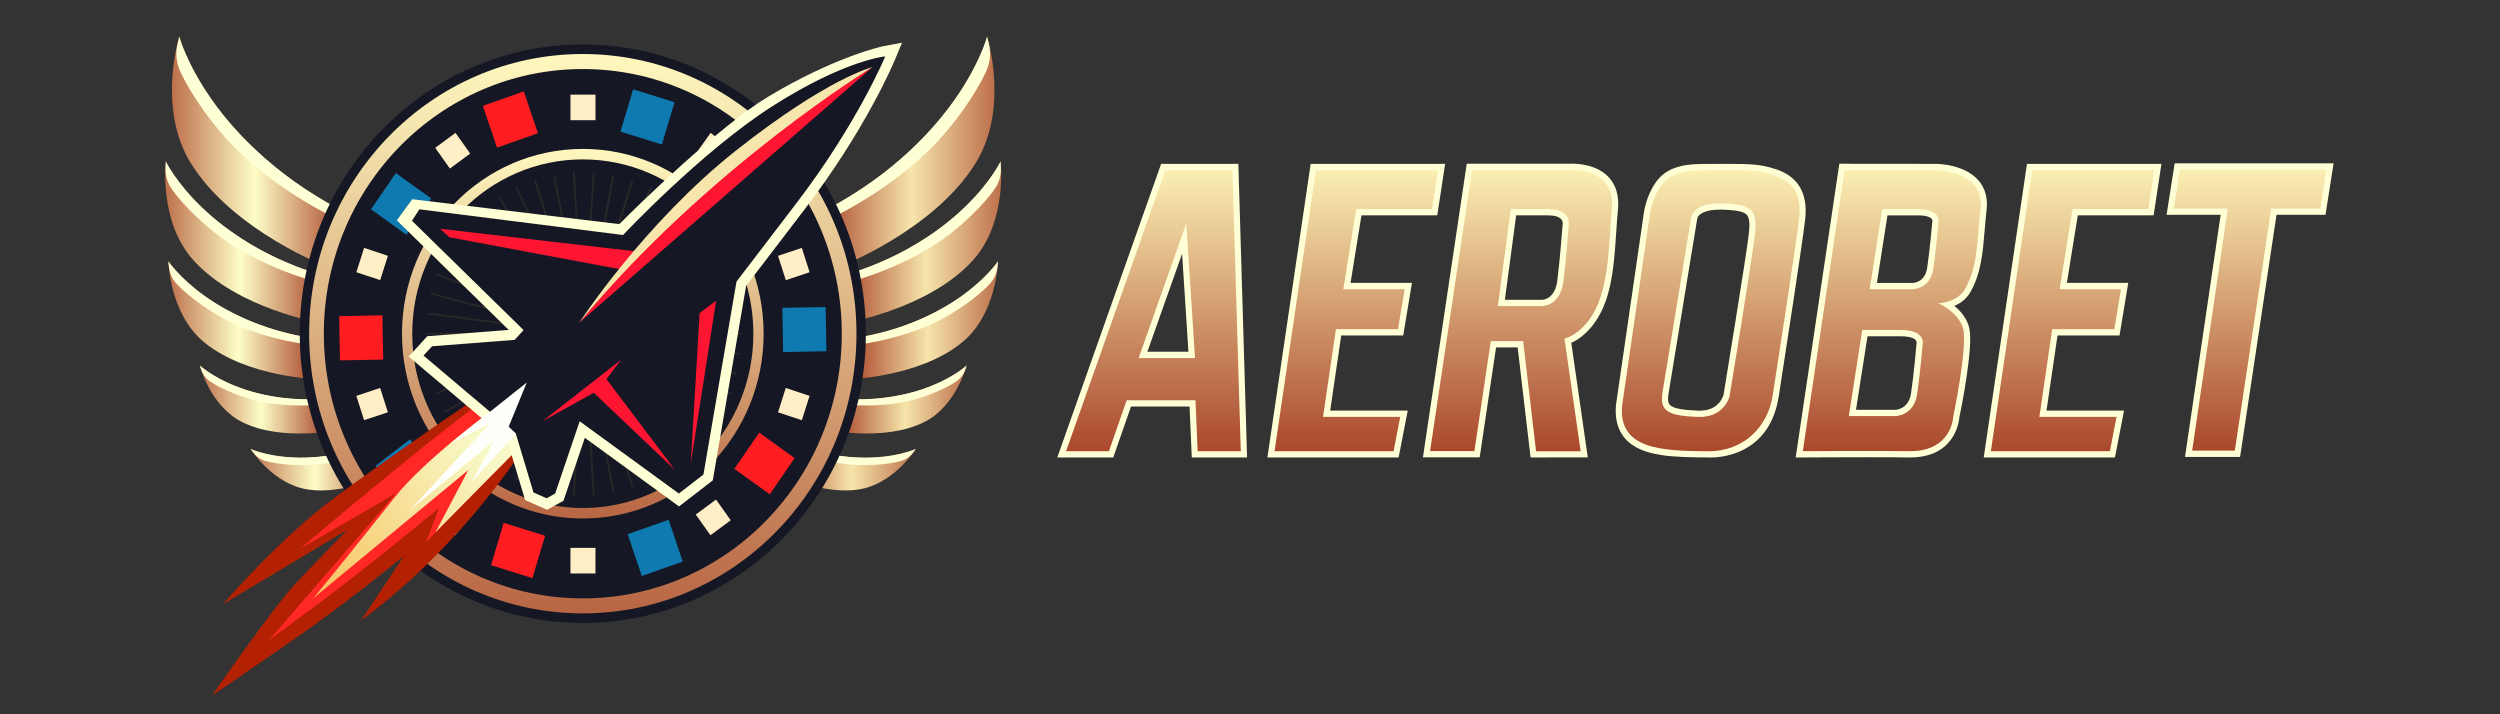 <?xml version="1.0" encoding="utf-8"?>
<svg width="560" height="160" viewBox="0 0 560 160" fill="none" xmlns="http://www.w3.org/2000/svg">
<rect x="0" y="0" width="560" height="160" fill="#333333" stroke="none"/>
<g clip-path="url(#clip0_3003_436)">
<path d="M73.705 59.953C73.705 59.953 52.14 51.83 42.686 36.465C35.119 24.169 40.162 8.19 40.162 8.19C40.162 8.19 43.35 22.155 61.006 36.916C72.234 46.303 83.544 50.382 83.544 50.382L76.034 59.953H73.705Z" fill="url(#paint0_linear_3003_436)"/>
<path d="M76.267 49.443C76.267 49.443 62.071 43.074 51.66 32.103C45.422 25.526 40.967 17.878 40.001 15.013C39.444 13.37 39.359 11.6 39.756 9.911L40.16 8.19C40.16 8.19 46.649 32.581 79.264 48.543C112.8 64.958 76.267 49.443 76.267 49.443Z" fill="#FFFFD6"/>
<path d="M71.764 72.326C71.764 72.326 53.281 69.206 43.404 58.387C35.504 49.731 37.141 36.149 37.141 36.149C37.141 36.149 41.787 46.828 58.14 55.876C68.538 61.628 78.202 63.122 78.202 63.122L73.629 71.963L71.764 72.326Z" fill="url(#paint1_linear_3003_436)"/>
<path d="M72.237 63.512C72.237 63.512 59.917 60.641 49.938 53.489C43.954 49.202 39.241 43.779 38.037 41.638C37.344 40.41 37.014 39.007 37.077 37.591L37.144 36.149C37.144 36.149 45.997 54.659 74.503 62.323C103.813 70.206 72.237 63.512 72.237 63.512Z" fill="#FFFFD6"/>
<path d="M71.515 84.968C71.515 84.968 55.416 84.627 45.717 76.66C37.957 70.285 37.721 58.524 37.721 58.524C37.721 58.524 42.956 67.03 57.952 72.678C67.489 76.27 75.888 76.329 75.888 76.329L73.057 84.422L71.515 84.965V84.968Z" fill="url(#paint2_linear_3003_436)"/>
<path d="M70.858 77.41C70.858 77.41 60.033 76.51 50.684 71.675C45.081 68.778 40.423 64.75 39.142 63.081C38.408 62.123 37.953 60.97 37.839 59.759L37.721 58.524C37.721 58.524 47.474 73.162 72.643 76.114C98.525 79.151 70.858 77.41 70.858 77.41Z" fill="#FFFFD6"/>
<path d="M76.276 96.22C76.276 96.22 63.511 99.046 54.39 94.622C47.09 91.082 44.742 81.849 44.742 81.849C44.742 81.849 50.437 87.555 63.31 89.13C71.497 90.134 78.139 88.565 78.139 88.565L77.392 95.496L76.276 96.22Z" fill="url(#paint3_linear_3003_436)"/>
<path d="M74.37 90.381C74.37 90.381 65.662 91.751 57.393 89.731C52.439 88.52 48.018 86.24 46.703 85.168C45.946 84.555 45.377 83.73 45.063 82.797L44.742 81.846C44.742 81.846 55.13 91.524 75.539 89.014C96.523 86.435 74.37 90.381 74.37 90.381Z" fill="#FFFFD6"/>
<path d="M90.46 104.321C90.46 104.321 79.162 111.021 69.152 109.676C61.144 108.601 56.129 100.55 56.129 100.55C56.129 100.55 63.266 104.191 75.991 101.644C84.082 100.027 89.929 96.448 89.929 96.448L91.305 103.278L90.46 104.321Z" fill="url(#paint4_linear_3003_436)"/>
<path d="M86.888 99.364C86.888 99.364 79.013 103.405 70.537 104.08C65.459 104.486 60.568 103.704 58.992 103.1C58.086 102.752 57.298 102.148 56.72 101.359L56.129 100.553C56.129 100.553 68.926 106.497 87.59 97.698C106.781 88.65 86.888 99.368 86.888 99.368V99.364Z" fill="#FFFFD6"/>
<path d="M187.57 59.953C187.57 59.953 209.135 51.83 218.59 36.465C226.156 24.169 221.113 8.19 221.113 8.19C221.113 8.19 217.925 22.155 200.269 36.916C189.042 46.303 177.731 50.382 177.731 50.382L185.241 59.953H187.57Z" fill="url(#paint5_linear_3003_436)"/>
<path d="M185.008 49.443C185.008 49.443 199.204 43.074 209.615 32.103C215.853 25.526 220.309 17.878 221.275 15.013C221.831 13.37 221.917 11.6 221.519 9.911L221.116 8.19C221.116 8.19 214.626 32.581 182.012 48.543C148.475 64.958 185.008 49.443 185.008 49.443Z" fill="#FFFFD6"/>
<path d="M189.512 72.326C189.512 72.326 207.994 69.206 217.871 58.387C225.772 49.731 224.135 36.149 224.135 36.149C224.135 36.149 219.489 46.828 203.135 55.876C192.737 61.628 183.073 63.122 183.073 63.122L187.646 71.963L189.512 72.326Z" fill="url(#paint6_linear_3003_436)"/>
<path d="M189.038 63.512C189.038 63.512 201.359 60.641 211.338 53.489C217.321 49.202 222.034 43.779 223.239 41.638C223.932 40.41 224.262 39.007 224.198 37.591L224.132 36.149C224.132 36.149 215.278 54.659 186.772 62.323C157.462 70.206 189.038 63.512 189.038 63.512Z" fill="#FFFFD6"/>
<path d="M189.76 84.968C189.76 84.968 205.859 84.627 215.558 76.66C223.319 70.285 223.554 58.524 223.554 58.524C223.554 58.524 218.32 67.03 203.323 72.678C193.786 76.27 185.387 76.329 185.387 76.329L188.219 84.422L189.76 84.965V84.968Z" fill="url(#paint7_linear_3003_436)"/>
<path d="M190.418 77.41C190.418 77.41 201.242 76.51 210.591 71.675C216.194 68.778 220.853 64.75 222.133 63.081C222.868 62.123 223.322 60.97 223.436 59.759L223.554 58.524C223.554 58.524 213.801 73.162 188.632 76.114C162.751 79.151 190.418 77.41 190.418 77.41Z" fill="#FFFFD6"/>
<path d="M184.999 96.22C184.999 96.22 197.765 99.046 206.885 94.622C214.185 91.082 216.534 81.849 216.534 81.849C216.534 81.849 210.839 87.555 197.965 89.13C189.779 90.134 183.137 88.565 183.137 88.565L183.884 95.496L184.999 96.22Z" fill="url(#paint8_linear_3003_436)"/>
<path d="M186.906 90.381C186.906 90.381 195.613 91.751 203.882 89.731C208.837 88.52 213.257 86.24 214.573 85.168C215.329 84.555 215.898 83.73 216.213 82.797L216.534 81.846C216.534 81.846 206.145 91.524 185.737 89.014C164.753 86.435 186.906 90.381 186.906 90.381Z" fill="#FFFFD6"/>
<path d="M170.816 104.321C170.816 104.321 182.113 111.021 192.124 109.676C200.132 108.601 205.147 100.55 205.147 100.55C205.147 100.55 198.009 104.191 185.285 101.644C177.194 100.027 171.346 96.448 171.346 96.448L169.97 103.278L170.816 104.321Z" fill="url(#paint9_linear_3003_436)"/>
<path d="M174.388 99.364C174.388 99.364 182.262 103.405 190.738 104.08C195.816 104.486 200.707 103.704 202.283 103.1C203.189 102.752 203.977 102.148 204.556 101.359L205.147 100.553C205.147 100.553 192.349 106.497 173.685 97.698C154.494 88.65 174.388 99.368 174.388 99.368V99.364Z" fill="#FFFFD6"/>
<path d="M130.549 139.546C165.565 139.546 193.951 110.536 193.951 74.75C193.951 38.963 165.565 9.953 130.549 9.953C95.533 9.953 67.147 38.963 67.147 74.75C67.147 110.536 95.533 139.546 130.549 139.546Z" fill="#151724"/>
<path d="M130.549 137.4C164.405 137.4 191.851 109.351 191.851 74.75C191.851 40.149 164.405 12.1 130.549 12.1C96.692 12.1 69.247 40.149 69.247 74.75C69.247 109.351 96.692 137.4 130.549 137.4Z" fill="url(#paint10_linear_3003_436)"/>
<path d="M130.548 134.036C162.586 134.036 188.558 107.493 188.558 74.75C188.558 42.008 162.586 15.465 130.548 15.465C98.511 15.465 72.539 42.008 72.539 74.75C72.539 107.493 98.511 134.036 130.548 134.036Z" fill="#151724"/>
<path d="M130.549 116.143C152.918 116.143 171.051 97.611 171.051 74.75C171.051 51.889 152.918 33.357 130.549 33.357C108.18 33.357 90.046 51.889 90.046 74.75C90.046 97.611 108.18 116.143 130.549 116.143Z" fill="url(#paint11_linear_3003_436)"/>
<path d="M130.548 113.795C151.648 113.795 168.753 96.314 168.753 74.75C168.753 53.186 151.648 35.705 130.548 35.705C109.448 35.705 92.344 53.186 92.344 74.75C92.344 96.314 109.448 113.795 130.548 113.795Z" fill="#151724"/>
<path d="M135.395 69.796H125.703V79.702H135.395V69.796Z" fill="#151724"/>
<path d="M172.435 110.719L177.996 102.605L170.057 96.922L164.496 105.035L172.435 110.719Z" fill="#FF1D21"/>
<path d="M109.999 126.603L119.27 129.491L122.096 120.015L112.824 117.127L109.999 126.603Z" fill="#FF1D21"/>
<path d="M143.769 129.024L152.932 125.793L149.77 116.429L140.607 119.66L143.769 129.024Z" fill="#0F7AAF"/>
<path d="M185.118 78.68L184.943 68.776L175.252 68.956L175.427 78.86L185.118 78.68Z" fill="#0F7AAF"/>
<path d="M84.116 104.363L89.963 112.263L97.693 106.288L91.846 98.388L84.116 104.363Z" fill="#0F7AAF"/>
<path d="M88.661 38.776L83.101 46.889L91.039 52.572L96.6 44.459L88.661 38.776Z" fill="#0F7AAF"/>
<path d="M151.092 22.896L141.82 20.009L138.995 29.484L148.266 32.372L151.092 22.896Z" fill="#0F7AAF"/>
<path d="M117.331 20.474L108.168 23.705L111.33 33.069L120.493 29.837L117.331 20.474Z" fill="#FF1D21"/>
<path d="M75.97 70.821L76.146 80.725L85.837 80.545L85.661 70.641L75.97 70.821Z" fill="#FF1D21"/>
<path d="M176.98 45.131L171.133 37.23L163.403 43.205L169.249 51.106L176.98 45.131Z" fill="#145789" stroke="#2839B5" stroke-miterlimit="10"/>
<path d="M159.143 119.899L163.682 116.537L160.391 111.898L155.853 115.261L159.143 119.899Z" fill="#FFEEC6"/>
<path d="M97.465 116.517L102 119.885L105.296 115.251L100.761 111.883L97.465 116.517Z" fill="#FFEEC6"/>
<path d="M127.778 128.457L133.384 128.458L133.385 122.729L127.779 122.728L127.778 128.457Z" fill="#FFEEC6"/>
<path d="M179.608 94.125L181.342 88.677L176.011 86.905L174.277 92.354L179.608 94.125Z" fill="#FFEEC6"/>
<path d="M79.819 88.671L81.555 94.118L86.885 92.344L85.149 86.897L79.819 88.671Z" fill="#FFEEC6"/>
<path d="M102.029 29.756L97.49 33.119L100.78 37.757L105.319 34.395L102.029 29.756Z" fill="#FFEEC6"/>
<path d="M163.709 33.137L159.174 29.769L155.879 34.403L160.413 37.772L163.709 33.137Z" fill="#FFEEC6"/>
<path d="M133.387 21.196H127.781V26.925H133.387V21.196Z" fill="#FFEEC6"/>
<path d="M81.561 55.526L79.828 60.974L85.159 62.746L86.892 57.298L81.561 55.526Z" fill="#FFEEC6"/>
<path d="M181.349 60.982L179.613 55.534L174.283 57.309L176.019 62.756L181.349 60.982Z" fill="#FFEEC6"/>
<path d="M130.727 73.684C130.727 73.73 130.797 73.73 130.8 73.684L132.989 38.612L130.822 74.272L137.403 39.18L130.987 73.707C130.978 73.753 131.044 73.769 131.057 73.727L141.709 40.314L130.933 74.305L145.847 41.986L131.232 73.798C131.213 73.84 131.27 73.873 131.295 73.834L149.747 44.178L131.038 74.363L153.347 46.851L131.451 73.948C131.423 73.983 131.47 74.032 131.505 74L156.592 49.963L131.127 74.445L159.429 53.467L131.626 74.149C131.588 74.175 131.626 74.234 131.664 74.211L161.81 57.306L131.187 74.545L163.704 61.421L131.743 74.386C131.702 74.402 131.721 74.467 131.766 74.458L165.08 65.747L131.222 74.662L165.913 70.213L131.801 74.646C131.756 74.652 131.759 74.721 131.804 74.721L166.192 74.75L131.229 74.779L165.913 79.287L131.794 74.912C131.75 74.906 131.737 74.974 131.782 74.987L165.08 83.756L131.21 74.899L163.707 88.082L131.724 75.172C131.683 75.156 131.655 75.217 131.693 75.24L161.813 92.197L131.162 75.01L159.429 96.036L131.594 75.403C131.556 75.377 131.515 75.428 131.547 75.461L156.595 99.54L131.089 75.104L153.353 102.655L131.413 75.594C131.385 75.558 131.331 75.598 131.353 75.64L149.753 105.328L130.994 75.175L145.853 107.517L131.187 75.731C131.168 75.688 131.105 75.714 131.121 75.757L141.719 109.189L130.889 75.217L137.41 110.32L130.936 75.805C130.927 75.76 130.86 75.766 130.863 75.815L132.993 110.891L130.768 75.234L128.543 110.891L130.673 75.815C130.673 75.769 130.609 75.76 130.599 75.805L124.126 110.32L130.647 75.217L119.817 109.189L130.415 75.757C130.428 75.711 130.368 75.685 130.349 75.731L115.683 107.517L130.542 75.175L111.783 105.328L130.183 75.64C130.209 75.601 130.155 75.558 130.123 75.594L108.182 102.655L130.447 75.104L104.941 99.54L129.989 75.461C130.024 75.428 129.98 75.377 129.942 75.403L102.107 96.036L130.374 75.01L99.723 92.197L129.843 75.24C129.885 75.217 129.856 75.156 129.812 75.172L97.829 88.082L130.326 74.899L96.456 83.756L129.754 74.987C129.799 74.974 129.786 74.909 129.742 74.912L95.623 79.287L130.307 74.779L95.344 74.75L129.732 74.721C129.777 74.721 129.783 74.652 129.735 74.646L95.623 70.213L130.314 74.662L96.456 65.747L129.77 74.458C129.815 74.471 129.837 74.402 129.792 74.386L97.832 61.421L130.349 74.545L99.726 57.306L129.872 74.211C129.913 74.234 129.948 74.175 129.91 74.149L102.107 53.467L130.409 74.445L104.944 49.963L130.031 74C130.066 74.032 130.113 73.983 130.085 73.948L108.189 46.851L130.498 74.363L111.789 44.178L130.24 73.834C130.266 73.873 130.323 73.84 130.304 73.798L115.689 41.986L130.603 74.305L119.826 40.314L130.479 73.727C130.492 73.772 130.558 73.753 130.549 73.707L124.133 39.18L130.714 74.272L128.547 38.612L130.736 73.684H130.727Z" fill="#978769" stroke="#282828" stroke-width="0.4" stroke-miterlimit="10"/>
<path d="M80.862 139L90.466 124.528C90.466 124.528 78.435 134.531 64.807 143.947C53.526 151.741 47.488 155.801 47.488 155.801C47.488 155.801 61.172 136.006 66.377 130.517C71.583 125.028 77.77 118.708 77.77 118.708L49.941 135.34C49.941 135.34 62.309 120.868 74.843 111.556C87.374 102.242 107.719 88.436 107.719 88.436L117.808 99.579C117.808 99.579 104.137 121.865 80.865 138.997L80.862 139Z" fill="#B32002"/>
<path d="M117.147 99.365C117.147 99.365 111.777 104.916 105.456 111.227C99.135 117.537 95.477 121.405 95.477 121.405L98.334 113.789C98.334 113.789 82.603 126.858 71.433 135.124L60.26 143.386L88.705 110.486L67.168 122.954C67.168 122.954 107.007 89.151 111.856 87.647C116.709 86.144 117.147 99.365 117.147 99.365Z" fill="#FF2825"/>
<path d="M111.215 91.162C111.215 91.162 95.281 102.707 88.385 111.421C77.218 125.533 70.21 133.977 70.21 133.977L104.903 105.283L97.543 119.252C97.543 119.252 120.821 95.614 121.123 95.462C121.425 95.309 111.212 91.165 111.212 91.165L111.215 91.162Z" fill="url(#paint12_linear_3003_436)"/>
<path d="M117.63 112.016L113.566 98.482L91.543 79.866L95.722 75.313L113.95 73.9L88.889 49.356L92.344 44.627L138.732 50.204C142.79 46.063 161.254 28.161 171.96 21.724C187.087 12.633 197.657 10.386 197.889 10.344L202.052 9.561L200.396 13.543C200.135 14.166 193.884 29.032 180.315 46.79L167.123 64.052L159.665 107.599L152.104 113.438L131.003 98.07L126.22 112.165L122.547 114.202L117.63 112.019V112.016Z" fill="url(#paint13_linear_3003_436)"/>
<path d="M117.275 73.931L92.277 49.449L93.949 46.887L139.564 52.642C139.564 52.642 157.138 33.922 173.041 23.769C189.229 13.431 198.299 12.629 198.299 12.629C198.299 12.629 192.057 27.631 178.519 45.354L164.978 63.074L157.574 106.292L152.063 110.55L129.847 94.37L124.358 110.55L122.435 111.615L119.499 110.31L115.543 97.133L94.864 79.65L96.78 77.562L115.289 76.127L117.278 73.931H117.275Z" fill="#151724"/>
<path d="M121.498 94.364L139.11 80.574L135.843 84.929L151.183 105.251L133.002 87.976L121.498 94.364Z" fill="#FE1532"/>
<path d="M156.722 70.121L160.415 67.364L154.733 103.798L156.722 70.121Z" fill="#FE1532"/>
<path d="M98.63 51.252L100.619 53.139L141.668 60.829L145.075 56.62L98.63 51.252Z" fill="#FE1532"/>
<path d="M129.735 72.298L195.435 15.036L169.221 31.22L151.752 47.26L134.257 66.909L129.735 72.298Z" fill="#FE1532"/>
<path d="M129.735 72.298C129.735 72.298 144.306 49.959 164.912 33.678C185.517 17.4 195.435 15.033 195.435 15.033C195.435 15.033 158.819 37.267 129.735 72.298Z" fill="#F7E6AC"/>
<path d="M118.002 85.675L100.708 99.433L109.625 94.977L91.749 114.346L110.639 98.734L105.64 107.961L115.543 97.13L113.944 95.571L118.002 85.675Z" fill="#FEFFFA"/>
<path d="M283.899 102.468L293.589 36.707H323.706L321.951 48.24H304.966L302.522 63.368H316.276L314.318 75.151H300.431L297.961 91.971H315.329L313.292 102.468H283.899Z" fill="#FFFFD6"/>
<path d="M444.356 102.468L454.042 36.707H484.159L482.408 48.24H465.423L462.978 63.368H476.73L474.774 75.151H460.883L458.416 91.971H475.786L473.748 102.468H444.356Z" fill="#FFFFD6"/>
<path d="M489.442 102.348L497.429 48.12H485.312L487.127 36.584H522.728L520.911 48.12H509.941L501.779 102.348H489.442Z" fill="#FFFFD6"/>
<path d="M266.957 102.468L266.462 91.062H253.347L249.371 102.468H236.834L260.09 36.707H277.391L279.345 102.468H266.957ZM266.211 78.795L264.79 56.83L257.011 78.795H266.211Z" fill="#FFFFD6"/>
<path d="M412.008 36.681L433.528 36.704C434.192 36.704 440.03 36.808 443.166 40.403C444.682 42.141 445.297 44.359 444.999 46.993C444.811 48.653 444.682 50.198 444.555 51.696C444.12 56.814 443.749 61.238 441.337 65.48C440.468 67.006 439.106 67.954 437.778 68.526C439.167 69.656 440.567 71.264 441.098 73.394C442.131 77.529 439.293 91.598 438.883 93.582C438.771 94.781 437.666 102.469 427.871 102.469C427.753 102.469 427.632 102.469 427.515 102.469C425.83 102.436 422.914 102.42 418.845 102.42C411.908 102.42 403.924 102.469 403.845 102.469L402.234 102.478L412.008 36.681ZM424.574 91.8C424.934 91.783 427.572 91.54 428.073 88.087C428.764 83.349 429.268 77.324 429.271 77.262L429.29 77.081L429.32 76.993C429.338 76.895 429.383 76.538 429.142 76.223C428.933 75.953 428.188 75.327 425.812 75.327H418.32L415.742 91.8H424.577H424.574ZM428.529 63.368C428.858 63.352 431.237 63.125 431.689 60.001C432.332 55.596 432.8 49.994 432.806 49.939L432.821 49.754L432.855 49.672C432.87 49.585 432.903 49.292 432.704 49.039C432.516 48.799 431.849 48.243 429.682 48.243H422.796L420.424 63.372H428.532L428.529 63.368Z" fill="#FFFFD6"/>
<path d="M342.851 102.471L339.956 77.82H335.12L331.45 102.445H318.738L328.551 36.68H351.255C351.379 36.67 351.662 36.654 352.058 36.654C353.739 36.654 357.926 36.963 360.462 39.817C362.04 41.597 362.699 43.994 362.418 46.943C362.261 48.603 362.149 50.282 362.031 52.062C361.464 60.607 360.881 69.444 355.001 74.77C353.824 75.839 352.755 76.45 351.967 76.79L355.665 102.461L342.851 102.467V102.471ZM345.535 67.148C345.888 67.125 348.348 66.823 348.84 62.848C349.504 57.499 349.987 50.701 349.993 50.633L350.002 50.509L350.032 50.389C350.032 50.389 350.174 49.678 349.752 49.142C349.293 48.561 348.221 48.239 346.727 48.239H339.618L337.094 67.148H345.535Z" fill="#FFFFD6"/>
<path d="M382.486 102.465C375.57 102.39 367.758 102.494 364.036 98.252C362.376 96.359 361.684 93.806 361.986 90.659L361.995 90.591L368.208 47.804C368.585 45.226 369.53 42.793 370.948 40.773C372.898 37.996 376.077 36.749 381.251 36.726L382.573 36.72C384.273 36.713 385.716 36.707 386.95 36.707C392.335 36.707 394.047 36.866 396.568 37.532C399.979 38.431 405.367 40.646 404.344 49.273C403.664 54.998 399.988 78.801 398.442 88.769C396.148 103.566 382.48 102.468 382.48 102.468L382.486 102.465ZM373.738 88.243C373.463 89.971 373.852 90.458 373.982 90.62C374.77 91.608 377.463 91.858 380.255 91.981C380.4 91.987 380.539 91.991 380.677 91.991C382.591 91.991 384.073 91.397 385.088 90.227C385.785 89.419 386.039 88.577 386.081 88.415C386.322 86.879 391.028 58.24 391.711 52.595C391.997 50.195 391.88 48.831 391.33 48.175C390.678 47.402 389.057 47.051 385.719 46.96C385.556 46.957 385.402 46.954 385.245 46.954C381.607 46.954 380.364 48.185 380.204 48.867V48.954L380.188 48.935L373.738 88.243Z" fill="#FFFFD6"/>
<path d="M285.498 101.062L294.771 38.113H322.098L320.773 46.833H303.799L300.901 64.774H314.645L313.155 73.744H299.245L296.363 93.377H313.651L312.16 101.062H285.498Z" fill="url(#paint14_linear_3003_436)"/>
<path d="M445.952 101.062L455.226 38.113H482.553L481.228 46.833H464.251L461.353 64.774H475.1L473.612 73.744H459.699L456.819 93.377H474.107L472.616 101.062H445.952Z" fill="url(#paint15_linear_3003_436)"/>
<path d="M491.045 100.941L499.026 46.713H486.927L488.298 37.989H521.11L519.737 46.713H508.758L500.599 100.941H491.045Z" fill="url(#paint16_linear_3003_436)"/>
<path d="M276.059 38.113H261.059L238.798 101.062H248.405L252.38 89.655H267.784L268.28 101.062H277.934L276.059 38.113ZM255.053 80.204L265.734 50.042L267.682 80.204H255.053Z" fill="url(#paint17_linear_3003_436)"/>
<path d="M440.148 64.774C443.061 59.646 442.795 54.261 443.634 46.833C444.627 38.035 433.528 38.113 433.528 38.113L413.191 38.09L403.836 101.062C403.836 101.062 421.803 100.955 427.539 101.062C437.232 101.247 437.521 93.377 437.521 93.377C437.521 93.377 440.766 77.746 439.77 73.745C438.901 70.269 435.115 68.347 434.137 67.902C434.608 67.983 438.542 67.606 440.151 64.774H440.148ZM430.645 77.382C430.645 77.382 430.144 83.455 429.437 88.295C428.731 93.134 424.605 93.205 424.605 93.205H414.127L417.149 73.92H425.812C431.656 73.92 430.645 77.382 430.645 77.382ZM434.18 50.055C434.18 50.055 433.712 55.706 433.054 60.208C432.399 64.709 428.556 64.777 428.556 64.777H418.812L421.622 46.837H429.682C435.115 46.837 434.18 50.058 434.18 50.058V50.055Z" fill="url(#paint18_linear_3003_436)"/>
<path d="M351.306 38.09H329.734L320.34 101.039H330.268L333.938 76.414H341.182L344.08 101.084L354.068 101.09L350.443 75.826C350.443 75.826 352.04 75.579 354.092 73.721C360.703 67.729 360.139 56.41 361.053 46.81C361.974 37.148 351.312 38.09 351.312 38.09H351.306ZM351.367 50.733C351.367 50.733 350.884 57.573 350.207 63.023C349.528 68.473 345.571 68.554 345.571 68.554H335.521L338.419 46.833H346.73C352.336 46.833 351.367 50.733 351.367 50.733Z" fill="url(#paint19_linear_3003_436)"/>
<path d="M396.362 38.921C393.54 37.97 391.704 38.087 381.26 38.132C376.714 38.152 373.804 39.12 372.071 41.594C370.74 43.491 369.91 45.703 369.572 48.012L363.36 90.798C362.4 100.815 372.594 100.983 382.609 101.094C390.615 101.094 395.985 95.664 397.09 88.551C398.569 79.032 402.306 54.842 402.985 49.106C403.836 41.922 400.365 40.279 396.359 38.928L396.362 38.921ZM393.075 52.764C392.372 58.623 387.433 88.697 387.433 88.697C387.433 88.697 386.374 93.656 380.2 93.384C374.024 93.114 371.703 92.289 372.382 88.015L378.83 48.707C378.83 48.707 379.138 45.372 385.755 45.553C392.372 45.735 393.781 46.901 393.075 52.764Z" fill="url(#paint20_linear_3003_436)"/>
</g>
<defs>
<linearGradient id="paint0_linear_3003_436" x1="38.516" y1="34.071" x2="76.324" y2="34.071" gradientUnits="userSpaceOnUse">
<stop stop-color="#BD704B"/>
<stop offset="0.49" stop-color="#FEFEC7"/>
<stop offset="0.995" stop-color="#AD4E30"/>
</linearGradient>
<linearGradient id="paint1_linear_3003_436" x1="37" y1="54.238" x2="71.595" y2="54.238" gradientUnits="userSpaceOnUse">
<stop stop-color="#BD704B"/>
<stop offset="0.49" stop-color="#FEFEC7"/>
<stop offset="0.995" stop-color="#AD4E30"/>
</linearGradient>
<linearGradient id="paint2_linear_3003_436" x1="37.722" y1="71.746" x2="69.768" y2="71.746" gradientUnits="userSpaceOnUse">
<stop stop-color="#BD704B"/>
<stop offset="0.49" stop-color="#FEFEC7"/>
<stop offset="0.995" stop-color="#AD4E30"/>
</linearGradient>
<linearGradient id="paint3_linear_3003_436" x1="44.742" y1="89.479" x2="72.784" y2="89.479" gradientUnits="userSpaceOnUse">
<stop stop-color="#BD704B"/>
<stop offset="0.49" stop-color="#FEFEC7"/>
<stop offset="0.995" stop-color="#AD4E30"/>
</linearGradient>
<linearGradient id="paint4_linear_3003_436" x1="56.129" y1="103.151" x2="85.665" y2="103.151" gradientUnits="userSpaceOnUse">
<stop stop-color="#BD704B"/>
<stop offset="0.49" stop-color="#FEFEC7"/>
<stop offset="0.995" stop-color="#AD4E30"/>
</linearGradient>
<linearGradient id="paint5_linear_3003_436" x1="222.759" y1="34.071" x2="184.951" y2="34.071" gradientUnits="userSpaceOnUse">
<stop stop-color="#BD704B"/>
<stop offset="0.49" stop-color="#F6E5AB"/>
<stop offset="1" stop-color="#AD4E30"/>
</linearGradient>
<linearGradient id="paint6_linear_3003_436" x1="224.275" y1="54.238" x2="189.68" y2="54.238" gradientUnits="userSpaceOnUse">
<stop stop-color="#BD704B"/>
<stop offset="0.49" stop-color="#F6E5AB"/>
<stop offset="1" stop-color="#AD4E30"/>
</linearGradient>
<linearGradient id="paint7_linear_3003_436" x1="223.554" y1="71.746" x2="191.507" y2="71.746" gradientUnits="userSpaceOnUse">
<stop stop-color="#BD704B"/>
<stop offset="0.49" stop-color="#F6E5AB"/>
<stop offset="1" stop-color="#AD4E30"/>
</linearGradient>
<linearGradient id="paint8_linear_3003_436" x1="216.533" y1="89.479" x2="188.492" y2="89.479" gradientUnits="userSpaceOnUse">
<stop stop-color="#BD704B"/>
<stop offset="0.49" stop-color="#F6E5AB"/>
<stop offset="1" stop-color="#AD4E30"/>
</linearGradient>
<linearGradient id="paint9_linear_3003_436" x1="205.146" y1="103.151" x2="175.611" y2="103.151" gradientUnits="userSpaceOnUse">
<stop stop-color="#BD704B"/>
<stop offset="0.49" stop-color="#F6E5AB"/>
<stop offset="1" stop-color="#AD4E30"/>
</linearGradient>
<linearGradient id="paint10_linear_3003_436" x1="130.549" y1="12.1" x2="130.549" y2="137.4" gradientUnits="userSpaceOnUse">
<stop stop-color="#FEF8BE"/>
<stop offset="1" stop-color="#B86643"/>
</linearGradient>
<linearGradient id="paint11_linear_3003_436" x1="130.549" y1="33.357" x2="130.549" y2="116.143" gradientUnits="userSpaceOnUse">
<stop stop-color="#FEF8BE"/>
<stop offset="1" stop-color="#B86643"/>
</linearGradient>
<linearGradient id="paint12_linear_3003_436" x1="107.233" y1="100.265" x2="70.321" y2="131.947" gradientUnits="userSpaceOnUse">
<stop stop-color="#F8F8C6"/>
<stop offset="1" stop-color="#F7C360"/>
</linearGradient>
<linearGradient id="paint13_linear_3003_436" x1="145.469" y1="9.558" x2="145.469" y2="114.202" gradientUnits="userSpaceOnUse">
<stop stop-color="#FFFFD6"/>
<stop offset="1" stop-color="#FFFFD6"/>
</linearGradient>
<linearGradient id="paint14_linear_3003_436" x1="303.798" y1="38.114" x2="303.798" y2="101.058" gradientUnits="userSpaceOnUse">
<stop stop-color="#FBEFB3"/>
<stop offset="1" stop-color="#AA482B"/>
</linearGradient>
<linearGradient id="paint15_linear_3003_436" x1="464.254" y1="38.114" x2="464.254" y2="101.058" gradientUnits="userSpaceOnUse">
<stop stop-color="#FBEFB3"/>
<stop offset="1" stop-color="#AA482B"/>
</linearGradient>
<linearGradient id="paint16_linear_3003_436" x1="504.019" y1="37.99" x2="504.019" y2="100.938" gradientUnits="userSpaceOnUse">
<stop stop-color="#FBEFB3"/>
<stop offset="1" stop-color="#AA482B"/>
</linearGradient>
<linearGradient id="paint17_linear_3003_436" x1="258.366" y1="38.114" x2="258.366" y2="101.058" gradientUnits="userSpaceOnUse">
<stop stop-color="#FBEFB3"/>
<stop offset="1" stop-color="#AA482B"/>
</linearGradient>
<linearGradient id="paint18_linear_3003_436" x1="423.765" y1="38.091" x2="423.765" y2="101.062" gradientUnits="userSpaceOnUse">
<stop stop-color="#FBEFB3"/>
<stop offset="1" stop-color="#AA482B"/>
</linearGradient>
<linearGradient id="paint19_linear_3003_436" x1="340.726" y1="38.065" x2="340.726" y2="101.087" gradientUnits="userSpaceOnUse">
<stop stop-color="#FBEFB3"/>
<stop offset="1" stop-color="#AA482B"/>
</linearGradient>
<linearGradient id="paint20_linear_3003_436" x1="383.207" y1="38.103" x2="383.207" y2="101.091" gradientUnits="userSpaceOnUse">
<stop stop-color="#FBEFB3"/>
<stop offset="1" stop-color="#AA482B"/>
</linearGradient>
<clipPath id="clip0_3003_436">
<rect width="560" height="160" fill="white"/>
</clipPath>
</defs>
</svg>
